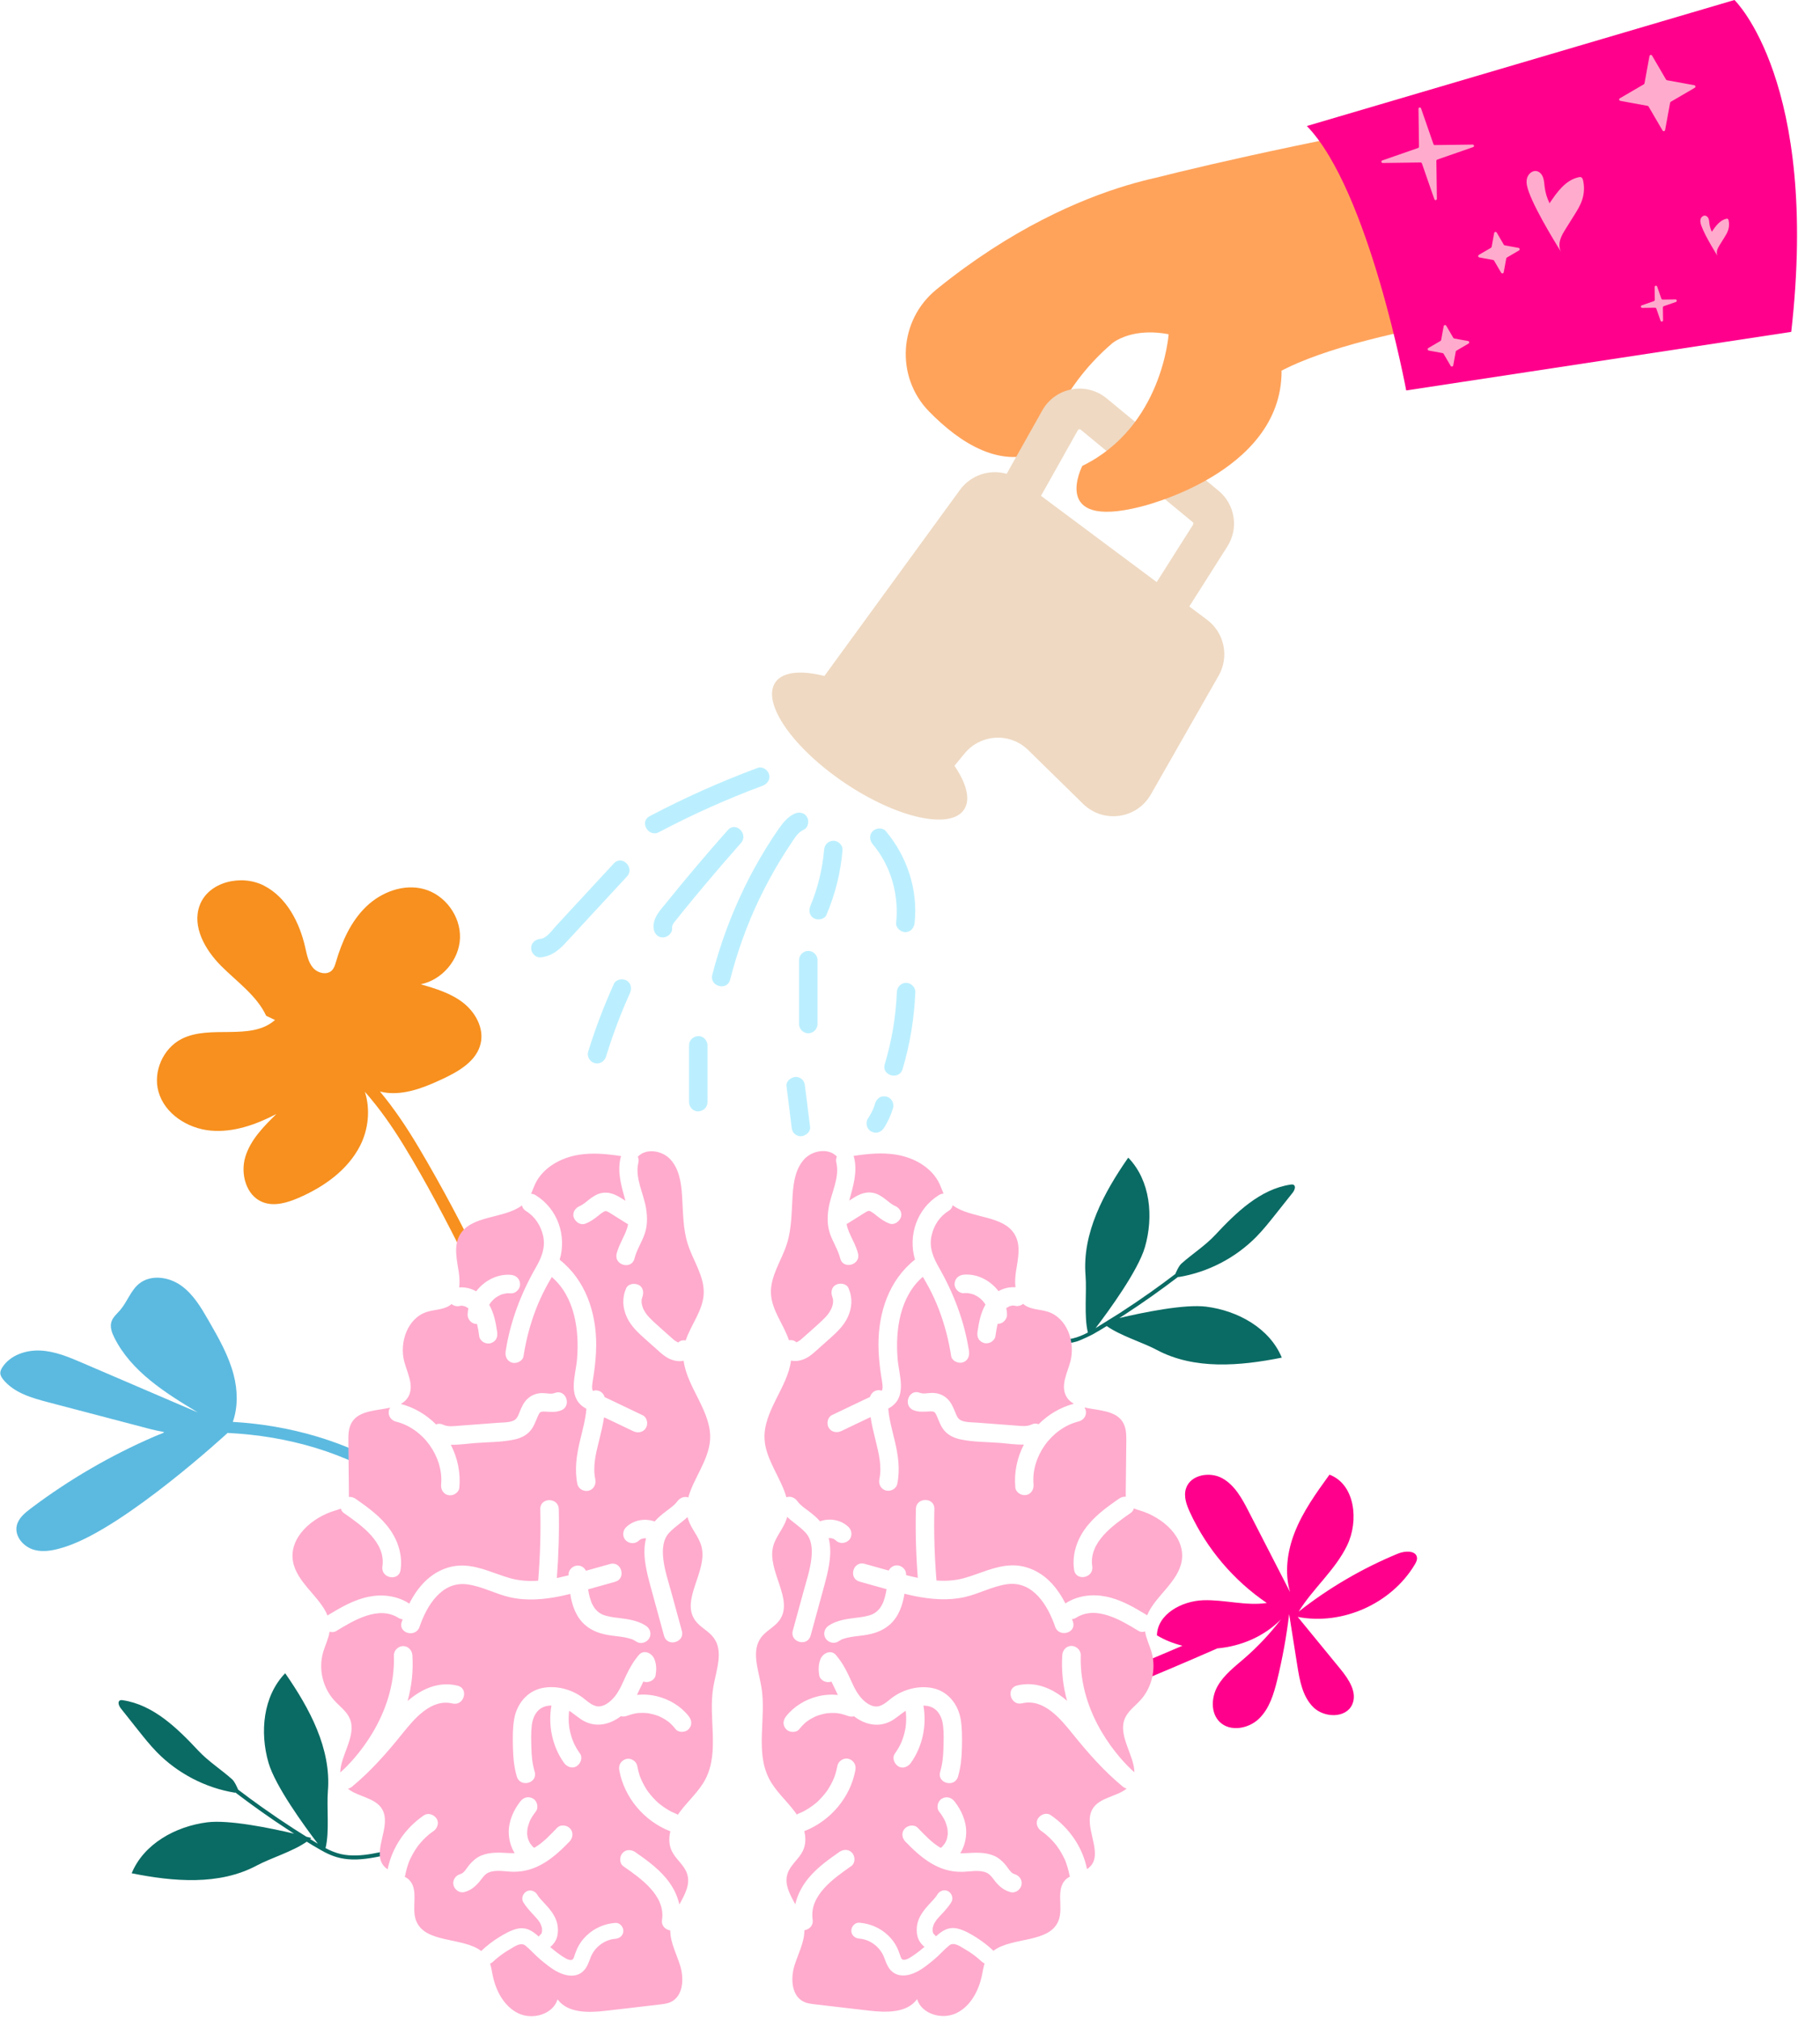 <?xml version="1.0" encoding="UTF-8"?>
<!DOCTYPE svg PUBLIC '-//W3C//DTD SVG 1.0//EN'
          'http://www.w3.org/TR/2001/REC-SVG-20010904/DTD/svg10.dtd'>
<svg height="546" preserveAspectRatio="xMidYMid meet" version="1.0" viewBox="0.0 0.0 492.2 546.4" width="492" xmlns="http://www.w3.org/2000/svg" xmlns:xlink="http://www.w3.org/1999/xlink" zoomAndPan="magnify"
><g id="change1_1"
  ><path d="M345.95,100.61c24.37-13.25,86.23-19.01,86.23-19.01l-12-55.2c-57.17,9.59-92.94,17.98-107.69,21.7 c-2.21,0.49-4.76,1.14-7.59,1.99c-0.12,0.03-0.19,0.05-0.19,0.05l0,0c-12.78,3.85-31.3,11.78-51.46,28.15 c-10.19,8.27-11.17,23.62-1.99,33c8.4,8.59,19.62,15.84,30.9,10.47c0,0,3.14-15.69,18.69-28.95c0,0,11.54-9.84,34.45,6.7l3.76,6.08 c0.54-0.57,1.16-1.13,1.84-1.69c0.82,0.69,1.64,1.41,2.48,2.17C343.38,106.08,344.83,104.19,345.95,100.61z" fill="#ffa35b"
  /></g
  ><g id="change2_1"
  ><path d="M329.57,132.72l-30.27-24.98c-2.64-2.18-6.09-3.07-9.46-2.44s-6.26,2.7-7.94,5.69l-9.65,17.16 c-4.57-1.3-9.67,0.28-12.64,4.35l-36.67,50.33c-6.35-1.62-11.33-1.16-13.29,1.76c-3.71,5.51,4.71,17.67,18.81,27.17 c14.1,9.49,28.54,12.73,32.25,7.22c1.83-2.71,0.71-7.04-2.58-11.87c0.01-0.01,0.02-0.02,0.03-0.04l2.71-3.29 c4.35-5.3,12.31-5.73,17.2-0.93l14.87,14.57c5.47,5.36,14.53,4.09,18.32-2.56l18.33-32.11c2.93-5.13,1.57-11.63-3.16-15.16 l-4.77-3.56l10.29-16.23C335.08,142.89,334.05,136.41,329.57,132.72z M322.68,141.9l-9.84,15.53l-31.3-23.33l9.96-17.72 c0.03-0.05,0.12-0.22,0.37-0.26c0.24-0.05,0.39,0.07,0.44,0.11l30.27,24.98C322.78,141.38,322.83,141.68,322.68,141.9z" fill="#efd9c2"
  /></g
  ><g id="change1_2"
  ><path d="M292.72,126c21.67-10.57,23.34-35.58,23.34-35.58c14.45-15,30.56,10,30.56,10c0,27.78-38.34,36.68-38.34,36.68 C283.83,143.21,292.72,126,292.72,126z" fill="#ffa35b"
  /></g
  ><g id="change3_1"
  ><path d="M353.46,34.08c16.8,17.28,26.88,71.52,26.88,71.52L484.5,89.76C492.18,22.08,469.14,0,469.14,0L353.46,34.08z" fill="#ff008c"
  /></g
  ><g id="change4_1"
  ><path d="M130.88,343.52c-5.41-11.27-11.32-22.44-17.7-33.19c-3.14-5.29-6.56-10.42-10.47-15.12 c1.19,0.3,2.42,0.45,3.63,0.44c4.64-0.02,9.06-1.86,13.26-3.82c4.44-2.06,9.28-4.87,10.36-9.65c0.93-4.1-1.42-8.38-4.73-10.97 c-3.31-2.59-7.45-3.83-11.48-5.01c5.79-1.17,10.42-6.63,10.61-12.53s-4.05-11.66-9.75-13.21c-5.51-1.5-11.56,0.8-15.66,4.77 s-6.51,9.38-8.12,14.86c-0.25,0.84-0.5,1.72-1.1,2.34c-1.37,1.41-3.92,0.77-5.18-0.74c-1.26-1.51-1.62-3.55-2.06-5.47 c-1.53-6.72-4.98-13.48-11.09-16.66c-6.11-3.18-15.09-1.13-17.47,5.33c-2.11,5.74,1.49,12.01,5.8,16.34 c4.31,4.33,9.61,7.98,12.21,13.51l2.38,1.12c-6.57,5.81-17.52,1.13-25.32,5.15c-4.97,2.56-7.71,8.81-6.22,14.2 c1.66,6,7.84,9.97,14.04,10.56s12.35-1.6,17.87-4.48c-3.44,3.38-7,6.97-8.4,11.58c-1.4,4.61,0.22,10.53,4.72,12.27 c3.1,1.2,6.59,0.16,9.64-1.15c6.83-2.94,13.31-7.5,16.69-14.13c2.27-4.45,2.8-9.92,1.28-14.59c3.94,4.45,7.37,9.37,10.49,14.46 c6.09,9.94,11.52,20.38,16.76,30.79c1.11,2.21,2.19,4.44,3.24,6.68c0.88-0.59,1.76-1.2,2.63-1.8 C131.46,344.77,131.18,344.14,130.88,343.52z" fill="#f7901e"
  /></g
  ><g id="change5_1"
  ><path d="M113.03,402.43c-8.16-6.38-17.6-11-27.51-13.95c-7.36-2.19-14.96-3.47-22.62-3.92c1.42-4,1.32-8.54,0.24-12.69 c-1.35-5.25-4.09-10.01-6.79-14.71c-2.02-3.52-4.15-7.14-7.46-9.49c-3.31-2.35-8.16-3.04-11.32-0.5c-2.3,1.85-3.22,4.92-5.15,7.16 c-0.87,1.01-1.98,1.91-2.37,3.19c-0.42,1.4,0.13,2.9,0.78,4.21c4.57,9.2,13.82,14.98,22.61,20.28 c-10.38-4.46-20.77-8.92-31.15-13.37c-3.65-1.57-7.39-3.16-11.36-3.37s-8.26,1.23-10.4,4.57C0.25,370.29,0,370.8,0,371.34 c0,0.67,0.4,1.28,0.82,1.8c2.94,3.59,7.73,4.96,12.21,6.13c9.17,2.41,18.34,4.81,27.5,7.22c4.6,1.21,4.98,0.37,1.13,2.04 c-11.85,5.12-23.08,11.66-33.39,19.42c-1.65,1.24-3.38,2.68-3.82,4.7c-0.63,2.91,1.88,5.77,4.76,6.53c2.87,0.77,5.92-0.02,8.74-0.96 c16.13-5.4,43.51-30.64,43.51-30.64c0.01-0.01,0.01-0.02,0.02-0.03c16.25,0.78,32.37,5.3,45.9,14.5c1.28,0.87,2.51,1.8,3.71,2.75 c0.65-0.79,1.33-1.55,2.02-2.3C113.09,402.48,113.06,402.45,113.03,402.43z" fill="#5cbae0"
  /></g
  ><g id="change3_2"
  ><path d="M378.14,420.17c-9.63,3.97-18.71,9.27-26.9,15.71c3.9-6.31,9.88-11.23,13.11-17.9 c3.23-6.67,2.17-16.54-4.77-19.15c-3.6,4.98-7.24,10.02-9.46,15.75c-1.97,5.07-2.72,10.82-1.21,15.99 c-3.72-7.25-7.44-14.49-11.17-21.74c-1.78-3.47-3.75-7.13-7.15-9.02c-3.41-1.89-8.65-0.95-9.83,2.77c-0.69,2.16,0.16,4.48,1.12,6.54 c4.55,9.81,11.8,18.35,20.75,24.42c-5.7,0.85-11.48-0.95-17.25-0.74c-5.76,0.21-12.33,3.73-12.48,9.49c2.15,1.29,4.49,2.21,6.9,2.81 c-4.75,2.04-9.52,4.05-14.3,6.03c-0.01,0.29-0.05,0.58-0.11,0.86l-1.03,4.38c8.34-3.41,16.63-6.93,24.88-10.55 c6.44-0.57,12.71-3.25,17.24-7.88c-2.93,3.84-6.25,7.38-9.9,10.55c-2.64,2.29-5.52,4.46-7.25,7.5c-1.73,3.04-1.95,7.29,0.56,9.73 c2.81,2.73,7.77,1.85,10.6-0.87c2.83-2.72,4.02-6.68,4.95-10.49c1.43-5.86,2.51-11.82,3.23-17.81c0.74,4.65,1.47,9.29,2.21,13.94 c0.64,4.06,1.43,8.41,4.37,11.28c2.94,2.87,8.78,2.98,10.47-0.76c1.47-3.25-0.92-6.84-3.18-9.6c-3.85-4.7-7.7-9.4-11.55-14.1 c12.09,2.34,25.34-3.59,31.66-14.16c0.33-0.56,0.66-1.17,0.61-1.82C383.08,419.29,380.03,419.39,378.14,420.17z" fill="#ff008c"
  /></g
  ><g id="change6_1"
  ><path d="M166,233.5c2.19-2.37,5.72,1.18,3.54,3.54c-3.79,4.1-7.59,8.2-11.38,12.3c-1.87,2.02-3.71,4.06-5.6,6.05 c-1.79,1.89-3.8,3.33-6.46,3.54c-1.35,0.11-2.5-1.23-2.5-2.5c0-1.43,1.15-2.39,2.5-2.5c1.7-0.14,3.24-2.42,4.29-3.56 c1.7-1.84,3.4-3.68,5.11-5.52C159,241.07,162.5,237.28,166,233.5L166,233.5z M204.9,207.68c-10.02,3.72-19.79,8.08-29.24,13.07 c-2.85,1.5-0.32,5.82,2.52,4.32c9.07-4.79,18.43-8.99,28.05-12.56c1.26-0.47,2.13-1.69,1.75-3.08 C207.64,208.21,206.17,207.21,204.9,207.68L204.9,207.68z M196.84,224.48c-3.77,4.25-7.47,8.55-11.11,12.91 c-1.79,2.15-3.57,4.31-5.32,6.49c-1.65,2.04-3.98,4.31-3.68,7.16c0.14,1.34,1.05,2.5,2.5,2.5c1.24,0,2.64-1.15,2.5-2.5 c-0.09-0.87,0.49-1.48,1.01-2.13c0.8-1,1.6-1.99,2.41-2.99c1.66-2.05,3.34-4.08,5.04-6.11c3.34-3.98,6.73-7.92,10.18-11.81 C202.5,225.61,198.98,222.06,196.84,224.48L196.84,224.48z M166,266.09c-2.7,5.97-5.04,12.1-6.97,18.36 c-0.4,1.29,0.47,2.73,1.75,3.08c1.34,0.37,2.68-0.45,3.08-1.75c1.8-5.85,3.95-11.59,6.47-17.17c0.55-1.23,0.35-2.69-0.9-3.42 C168.35,264.57,166.56,264.85,166,266.09L166,266.09z M214.83,220.09c-1.82,0.84-3.06,2.39-4.19,3.99c-1.18,1.68-2.3,3.41-3.38,5.15 c-2.18,3.53-4.19,7.17-6,10.9c-3.65,7.53-6.56,15.42-8.65,23.52c-0.8,3.12,4.02,4.45,4.82,1.33c1.94-7.55,4.57-14.91,7.95-21.93 c1.67-3.47,3.5-6.87,5.5-10.17c1-1.65,2.03-3.27,3.11-4.87c0.93-1.39,1.79-2.88,3.36-3.61c1.23-0.57,1.53-2.33,0.9-3.42 C217.52,219.73,216.06,219.52,214.83,220.09L214.83,220.09z M191.32,298.08c0-5.12,0-10.24,0-15.36c0-1.31-1.15-2.56-2.5-2.5 c-1.35,0.06-2.5,1.1-2.5,2.5c0,5.12,0,10.24,0,15.36c0,1.31,1.15,2.56,2.5,2.5C190.18,300.52,191.32,299.48,191.32,298.08 L191.32,298.08z M223.49,247.45c2.39-5.62,3.86-11.47,4.36-17.56c0.11-1.31-1.23-2.56-2.5-2.5c-1.45,0.06-2.39,1.1-2.5,2.5 c-0.4,4.95-1.71,10.42-3.67,15.04c-0.53,1.24-0.37,2.68,0.9,3.42C221.12,248.96,222.96,248.7,223.49,247.45L223.49,247.45z M216.08,259.68c0,5.76,0,11.52,0,17.28c0,1.35,1.15,2.5,2.5,2.5c1.36,0,2.5-1.14,2.5-2.5c0-5.76,0-11.52,0-17.28 c0-1.35-1.15-2.5-2.5-2.5C217.23,257.18,216.08,258.32,216.08,259.68L216.08,259.68z M212.69,293.76c0.46,3.68,0.92,7.36,1.38,11.05 c0.09,0.69,0.22,1.26,0.73,1.77c0.43,0.43,1.15,0.76,1.77,0.73c1.22-0.05,2.67-1.11,2.5-2.5c-0.46-3.68-0.92-7.36-1.38-11.05 c-0.09-0.69-0.22-1.26-0.73-1.77c-0.43-0.43-1.15-0.76-1.77-0.73C213.97,291.32,212.51,292.37,212.69,293.76L212.69,293.76z M247.35,249.59c0.94-8.95-2.03-17.95-7.79-24.8c-0.87-1.03-2.64-0.9-3.54,0c-1.02,1.02-0.87,2.5,0,3.54 c4.95,5.88,7.12,13.67,6.33,21.27c-0.14,1.34,1.25,2.5,2.5,2.5C246.32,252.09,247.21,250.93,247.35,249.59L247.35,249.59z M244.09,289.16c2.02-6.77,3.17-13.78,3.45-20.84c0.05-1.35-1.19-2.5-2.5-2.5c-1.4,0-2.45,1.15-2.5,2.5 c-0.26,6.63-1.37,13.16-3.27,19.51C238.35,290.92,243.17,292.24,244.09,289.16L244.09,289.16z M239,305.12 c1.11-1.67,1.95-3.53,2.52-5.45c0.18-0.61,0.07-1.38-0.25-1.93c-0.3-0.52-0.9-1.01-1.49-1.15c-0.64-0.15-1.36-0.11-1.93,0.25 c-0.55,0.36-0.96,0.85-1.15,1.49c-0.19,0.64-0.41,1.26-0.67,1.88c0.08-0.2,0.17-0.4,0.25-0.6c-0.44,1.04-0.97,2.03-1.6,2.97 c-0.35,0.52-0.41,1.34-0.25,1.93c0.16,0.58,0.61,1.21,1.15,1.49c0.58,0.31,1.28,0.46,1.93,0.25 C238.15,306.06,238.63,305.68,239,305.12L239,305.12z" fill="#bbefff"
  /></g
  ><g id="change7_1"
  ><path d="M104.63,500.53c-2.76,0.61-5.56,1.23-8.4,1.29c-1.38,0.03-2.78-0.07-4.13-0.38c-1.44-0.34-2.8-0.91-4.11-1.6 c1.1-4.54,0.27-10.98,0.63-15.41c0.94-11.5-4.96-22.41-11.55-31.89c-5.99,6.18-6.91,15.95-4.51,24.22 c1.84,6.34,9.76,17.19,13.34,21.89c-0.7-0.42-1.39-0.85-2.08-1.27c0.11-0.09,0.22-0.19,0.33-0.28c0,0-0.49-0.13-1.35-0.35 c-1.17-0.73-2.33-1.46-3.48-2.2c-2.85-1.84-5.66-3.75-8.43-5.71c-2.21-1.57-4.4-3.18-6.55-4.82c0,0-0.84-2.09-1.62-2.79 c-2.97-2.65-6.44-4.85-9.14-7.74c-5.7-6.1-12.16-12.4-20.41-13.65c-0.26-0.04-0.54-0.07-0.78,0.04c-0.74,0.35-0.32,1.48,0.19,2.13 c1.55,1.96,3.11,3.92,4.66,5.87c1.64,2.06,3.28,4.13,5.12,6.01c5.65,5.77,13.18,9.68,21.15,10.97l0.07-0.07 c4.67,3.56,9.46,6.96,14.38,10.16c0.5,0.33,1.01,0.66,1.52,0.98c-6.35-1.5-17.6-3.82-23.52-3.07c-8.54,1.09-17.14,5.82-20.42,13.78 c11.31,2.27,23.67,3.34,33.85-2.1c3.79-2.03,9.74-3.78,13.51-6.44c1.21,0.75,2.44,1.49,3.68,2.19c0.34,0.2,0.69,0.39,1.04,0.57 c0.04,0.05,0.06,0.08,0.06,0.08c0-0.01,0.01-0.03,0.01-0.04c1.07,0.56,2.18,1.04,3.34,1.38c1.36,0.4,2.79,0.59,4.21,0.63 c3.25,0.08,6.46-0.61,9.62-1.31C105.54,501.44,105.31,500.38,104.63,500.53z" fill="#0a6b64"
  /></g
  ><g id="change7_2"
  ><path d="M277.58,361.08c2.76,0.61,5.56,1.23,8.4,1.29c1.38,0.03,2.78-0.07,4.13-0.38c1.44-0.34,2.8-0.91,4.11-1.6 c-1.1-4.54-0.27-10.98-0.63-15.41c-0.94-11.5,4.96-22.41,11.55-31.89c5.99,6.18,6.91,15.95,4.51,24.22 c-1.84,6.34-9.76,17.19-13.34,21.89c0.7-0.42,5.43-3.37,6.59-4.11c2.85-1.84,5.66-3.75,8.43-5.71c2.21-1.57,4.4-3.18,6.55-4.82 c0,0,0.84-2.09,1.62-2.79c2.97-2.65,6.44-4.85,9.14-7.74c5.7-6.1,12.16-12.4,20.41-13.65c0.26-0.04,0.54-0.07,0.78,0.04 c0.74,0.35,0.32,1.48-0.19,2.13c-1.55,1.96-3.11,3.92-4.66,5.87c-1.64,2.06-3.28,4.13-5.12,6.01c-5.65,5.77-13.18,9.68-21.15,10.97 l-0.07-0.07c-4.67,3.56-9.46,6.96-14.38,10.16c-0.5,0.33-1.01,0.66-1.52,0.98c6.35-1.5,17.6-3.82,23.52-3.07 c8.54,1.09,17.14,5.82,20.42,13.78c-11.31,2.27-23.67,3.34-33.85-2.1c-3.79-2.03-9.74-3.78-13.51-6.44 c-1.21,0.75-2.44,1.49-3.68,2.19c-0.34,0.2-3.3,1.65-4.46,1.99c-1.36,0.4-2.79,0.59-4.21,0.63c-3.25,0.08-6.46-0.61-9.62-1.31 C276.67,361.99,276.9,360.93,277.58,361.08z" fill="#0a6b64"
  /></g
  ><g id="change8_1"
  ><path d="M113.11,499.09C113.26,498.89,113.25,498.93,113.11,499.09C113.11,499.09,113.11,499.09,113.11,499.09z M192.89,456.26c-1.43,8.28,1.75,17.42-2.11,24.89c-1.74,3.36-4.71,5.9-6.97,8.94c-0.18,0.24-0.34,0.48-0.51,0.73 c-0.18-0.13-0.38-0.24-0.6-0.33c-0.35-0.14-0.68-0.28-1.02-0.44c-0.07-0.04-0.19-0.09-0.27-0.14c-0.15-0.08-0.3-0.16-0.45-0.25 c-0.69-0.39-1.36-0.82-1.99-1.29c-0.31-0.23-0.6-0.46-0.9-0.71c-0.04-0.03-0.08-0.07-0.14-0.12c-0.15-0.14-0.3-0.28-0.45-0.42 c-0.57-0.55-1.11-1.13-1.61-1.75c-0.24-0.29-0.47-0.59-0.7-0.9c-0.02-0.03-0.05-0.06-0.07-0.09c-0.01-0.02-0.02-0.03-0.04-0.06 c-0.09-0.15-0.19-0.29-0.28-0.43c-0.44-0.7-0.84-1.43-1.19-2.17c-0.16-0.34-0.31-0.69-0.45-1.04c-0.03-0.08-0.06-0.14-0.07-0.19 c-0.05-0.15-0.11-0.31-0.16-0.46c-0.25-0.79-0.45-1.59-0.59-2.41c-0.23-1.29-1.72-2.24-2.99-1.89c-1.35,0.37-2.14,1.61-1.89,2.99 c1.35,7.44,6.72,13.77,13.71,16.53c0.04,0.02,0.09,0.02,0.13,0.03c-0.45,1.83-0.42,3.7,0.41,5.4c1.07,2.2,3.31,3.72,4.09,6.03 c0.98,2.87-0.54,5.59-2.07,8.37c-0.47-2.08-1.37-4.06-2.62-5.83c-2.42-3.44-5.86-5.93-9.27-8.31c-1.11-0.77-2.59-0.82-3.53,0.28 c-0.81,0.95-0.83,2.75,0.28,3.53c4.76,3.32,11.41,7.93,10.45,14.48c-0.24,1.64,0.95,2.68,2.23,2.87c-0.01,3.24,1.69,6.35,2.67,9.5 c1.11,3.54,0.83,8.26-2.52,9.85c-0.92,0.44-1.96,0.56-2.98,0.68c-4.86,0.57-9.73,1.13-14.59,1.7c-4.67,0.54-10.29,0.7-13.07-3.09 c-1.26,4.1-6.83,5.64-10.68,3.75c-3.85-1.89-6.04-6.12-6.89-10.33c-0.21-1.03-0.36-2.09-0.68-3.09c0.25-0.1,0.49-0.24,0.72-0.45 c1.4-1.31,2.92-2.44,4.58-3.39c1.18-0.68,2.96-2.06,4.24-1.04c1.43,1.15,2.64,2.6,4.06,3.78c1.52,1.26,3.13,2.61,4.93,3.47 c1.78,0.85,3.97,1.35,5.79,0.32c1.78-1,2.22-2.73,2.93-4.5c1.08-2.68,3.76-4.68,6.65-4.9c1.16-0.09,2.15-0.93,2.15-2.15 c0-1.1-0.99-2.24-2.15-2.15c-2.93,0.22-5.64,1.38-7.78,3.41c-1.02,0.97-1.92,2.15-2.51,3.43c-0.3,0.65-0.55,1.33-0.78,2.01 c-0.14,0.41-0.26,0.99-0.71,1.14c-0.85,0.29-2.22-0.71-2.86-1.14c-1.05-0.7-2.04-1.49-3-2.31c1.04-0.86,1.77-1.96,1.99-3.33 c0.22-1.39,0.08-2.82-0.45-4.13c-0.6-1.47-1.53-2.68-2.6-3.84c-0.45-0.5-0.92-0.98-1.37-1.48c-0.2-0.23-0.4-0.46-0.59-0.69 c-0.03-0.05-0.2-0.27-0.21-0.29c-0.11-0.16-0.21-0.32-0.31-0.48c-0.59-0.96-1.95-1.41-2.94-0.77c-0.96,0.62-1.41,1.92-0.77,2.94 c0.71,1.13,1.6,2.13,2.5,3.11c0.41,0.44,0.83,0.89,1.23,1.35c0.09,0.11,0.18,0.22,0.27,0.33c0.01,0.02,0.03,0.03,0.04,0.06 c0.17,0.24,0.34,0.48,0.48,0.73c0.05,0.09,0.1,0.18,0.14,0.27c0.01,0.01,0.05,0.12,0.09,0.2c0.02,0.07,0.05,0.13,0.05,0.14 c0.03,0.1,0.06,0.2,0.09,0.3c0.03,0.12,0.11,0.33,0.15,0.52c-0.01-0.01-0.01,0.01-0.01,0.12c0,0.13,0.01,0.25,0.01,0.38 c0,0.11-0.01,0.23-0.01,0.34c-0.02,0.09-0.06,0.3-0.1,0.44c-0.01,0.02-0.03,0.04-0.05,0.08c-0.01,0.02-0.05,0.1-0.09,0.17 c-0.01,0.01-0.01,0.01-0.03,0.02c-0.09,0.07-0.44,0.36-0.03,0.06c0.01-0.01,0.01-0.01,0.02-0.02c0,0-0.01,0.01-0.01,0.01 c0.01,0,0.01-0.01,0.01-0.01c-0.01,0-0.01,0.01-0.02,0.01c-0.02,0.03-0.04,0.05-0.04,0.05c0,0,0.01-0.01,0.02-0.03 c-0.22,0.17-0.41,0.36-0.57,0.59c-1.66-1.52-3.45-2.71-5.98-2.07c-1.75,0.45-3.49,1.47-5.01,2.42c-1.61,1.01-3.11,2.2-4.5,3.49 c-0.03,0.02-0.04,0.05-0.06,0.07c-5.02-3.83-15.26-1.99-17.63-8.23c-1.34-3.53,0.8-8.2-1.81-10.94c-0.36-0.38-0.79-0.67-1.25-0.92 c0.05-0.13,0.1-0.26,0.13-0.4c0.24-1.3,0.62-2.55,1.08-3.79c0.01-0.04,0.02-0.06,0.03-0.08c0.06-0.12,0.11-0.25,0.17-0.37 c0.14-0.31,0.3-0.63,0.46-0.93c0.3-0.58,0.63-1.15,0.99-1.71c0.17-0.26,0.34-0.52,0.52-0.77c0.1-0.14,0.2-0.28,0.3-0.42 c0.42-0.5,0.84-1,1.29-1.48c0.46-0.47,0.94-0.93,1.44-1.35c0.13-0.11,0.26-0.22,0.4-0.33c0.04-0.03,0.17-0.13,0.22-0.17 c0.23-0.17,0.46-0.33,0.69-0.49c1.08-0.73,1.66-2.23,0.9-3.42c-0.69-1.07-2.26-1.68-3.42-0.9c-4.99,3.39-8.64,8.65-9.82,14.6 c-0.29-0.19-0.56-0.4-0.81-0.64c-3.81-3.86,2.06-10.95-0.69-15.62c-1.84-3.12-6.47-3.3-9.23-5.51c0.39-0.12,0.78-0.31,1.11-0.59 c5.07-4.19,9.34-9.04,13.46-14.16c3.24-4.02,7.83-9.72,13.73-8.32c3.13,0.74,4.46-4.08,1.33-4.82c-5.19-1.24-9.75,0.91-13.51,4.15 c1.12-4.01,1.57-8.2,1.3-12.35c-0.09-1.35-1.09-2.5-2.5-2.5c-1.28,0-2.54,1.14-2.5,2.5c0.52,16.33-10.74,28.41-14.51,31.68 c0.02-4.57,4.46-9.92,2.61-14.48c-0.83-2.05-2.77-3.39-4.25-5.03c-3.08-3.4-4.28-8.41-3.05-12.83c0.54-1.94,1.5-3.78,1.8-5.75 c0.57,0.19,1.2,0.19,1.73-0.13c4.8-2.91,11.48-7,16.9-3.59c0.38,0.24,0.77,0.35,1.14,0.38c-0.09,0.24-0.18,0.48-0.26,0.72 c-1.04,3.05,3.79,4.36,4.82,1.33c1.95-5.73,6.01-12.48,13.02-11.49c3.95,0.56,7.54,2.59,11.41,3.47c4.52,1.03,9.15,0.64,13.65-0.28 c0.9-0.18,1.8-0.4,2.69-0.61c0.5,3.17,1.57,6.24,3.99,8.37c2.03,1.78,4.5,2.52,7.14,2.88c0.74,0.1,1.48,0.19,2.23,0.28 c0.13,0.02,0.26,0.03,0.39,0.05c-0.04,0,0.03,0.01,0.24,0.04c0.26,0.04,0.51,0.08,0.77,0.13c0.59,0.11,1.17,0.25,1.73,0.43 c0.14,0.05,0.27,0.09,0.41,0.15c0.04,0.02,0.09,0.04,0.16,0.08c0.3,0.16,0.59,0.32,0.88,0.51c1.13,0.74,2.76,0.23,3.42-0.9 c0.71-1.21,0.24-2.68-0.9-3.42c-2.22-1.44-4.8-1.78-7.37-2.1c-1.04-0.13-1.71-0.18-2.93-0.48c-1.15-0.28-1.6-0.43-2.49-1.07 c0.11,0.07-0.29-0.25-0.31-0.27c-0.19-0.18-0.37-0.37-0.55-0.57c-0.04-0.05-0.08-0.09-0.12-0.14c-0.02-0.03-0.05-0.07-0.11-0.15 c-0.12-0.19-0.25-0.38-0.36-0.57c-0.11-0.2-0.22-0.4-0.32-0.6c-0.05-0.1-0.09-0.2-0.14-0.3c-0.01-0.04-0.03-0.09-0.06-0.16 c-0.15-0.45-0.3-0.89-0.43-1.34c-0.15-0.54-0.26-1.09-0.36-1.64c-0.03-0.15-0.05-0.3-0.07-0.45c2.44-0.67,4.86-1.37,7.29-2.04 c3.1-0.85,1.78-5.67-1.33-4.82c-2.18,0.6-4.37,1.22-6.55,1.83c-0.41-0.82-1.22-1.4-2.21-1.4c-1.32,0-2.55,1.14-2.5,2.5 c0,0.04,0,0.09,0.01,0.13c-0.88,0.22-1.77,0.44-2.65,0.63c-0.17,0.04-0.35,0.07-0.52,0.1c0.48-6.2,0.67-12.42,0.52-18.64 c-0.08-3.21-5.08-3.22-5,0c0.16,6.46-0.05,12.93-0.57,19.37c-2.54,0.18-5.09,0.03-7.6-0.68c-4.2-1.19-8.16-3.27-12.61-3.41 c-3.92-0.13-7.57,1.53-10.35,4.24c-1.79,1.75-3.19,3.84-4.32,6.07c-0.06-0.05-0.11-0.1-0.18-0.14c-3.21-2.02-7.09-2.48-10.78-1.74 c-3.99,0.8-7.53,2.87-10.97,4.95c-0.06,0.04-0.12,0.08-0.18,0.13c-2.06-5.1-8.41-8.98-9.36-14.72c-1.06-6.4,5.16-11.81,11.37-13.66 c0.53-0.16,1.09-0.32,1.6-0.54c0.12,0.47,0.37,0.9,0.79,1.19c4.76,3.32,11.41,7.93,10.45,14.48c-0.47,3.18,4.44,4.13,4.91,0.94 c0.57-3.88-0.62-7.74-2.85-10.92c-2.42-3.44-5.86-5.93-9.27-8.31c-0.57-0.4-1.23-0.6-1.87-0.55c0.02-0.32,0.02-0.65,0.02-0.97 c-0.05-4.62-0.1-9.24-0.15-13.85c-0.02-1.86-0.01-3.84,0.99-5.42c1.99-3.14,6.56-3.05,10.32-3.89c-0.19,0.28-0.32,0.59-0.37,0.92 c-0.24,1.41,0.72,2.57,2.04,2.89c3.54,0.87,6.82,3.25,9.02,6.34c2.21,3.11,3.44,6.95,3.09,10.64c-0.13,1.34,0.63,2.65,2.04,2.89 c1.25,0.22,2.76-0.69,2.89-2.04c0.38-4.08-0.5-8.09-2.31-11.61c2.21,0.07,4.51-0.3,6.61-0.46c3.47-0.26,7.13-0.22,10.54-0.94 c1.65-0.35,3.16-1.03,4.3-2.31c1.03-1.16,1.48-2.61,2.09-3.99c0.47-1.07,0.65-1.31,1.79-1.27c1.56,0.06,2.99,0.27,4.5-0.32 c3-1.17,1.31-5.88-1.69-4.71c-1,0.39-2.21,0.04-3.27,0.03c-1.55-0.02-3.01,0.49-4.14,1.56c-1.05,0.99-1.6,2.29-2.13,3.6 c-0.42,1.04-0.72,1.94-1.82,2.36c-1.26,0.48-2.76,0.42-4.09,0.52c-1.77,0.13-3.55,0.27-5.32,0.4c-1.69,0.13-3.39,0.25-5.08,0.38 c-1.45,0.11-3.01,0.37-4.37-0.27c-0.7-0.33-1.36-0.31-1.92-0.08c-2.59-2.61-5.85-4.57-9.52-5.54c0.91-0.51,1.67-1.21,2.16-2.22 c1.4-2.85-0.39-6.12-1.22-9.18c-1.41-5.24,0.88-11.79,6.05-13.47c2.06-0.67,4.41-0.56,6.22-1.75c0.19-0.12,0.36-0.26,0.52-0.4 c0.6,0.51,1.42,0.73,2.27,0.52c0.07-0.02,0.15-0.03,0.23-0.05c0.01,0,0.02,0,0.04,0c0.12,0,0.24-0.01,0.36,0c0.01,0,0.02,0,0.03,0 c0.21,0.06,0.45,0.09,0.65,0.16c0.07,0.02,0.15,0.06,0.23,0.09c0.02,0.01,0.04,0.02,0.05,0.03c0.22,0.11,0.44,0.24,0.64,0.38 c0.02,0.01,0.03,0.02,0.05,0.03c-0.12,0.57-0.2,1.15-0.21,1.74c-0.03,1.31,1.17,2.56,2.5,2.5c0.01,0,0.03,0,0.04-0.01 c0.28,1.14,0.46,2.3,0.62,3.46c0.08,0.58,0.67,1.22,1.15,1.49c0.54,0.31,1.33,0.45,1.93,0.25c0.6-0.2,1.19-0.57,1.49-1.15 c0.34-0.64,0.35-1.22,0.25-1.93c-0.37-2.56-0.87-5.08-2.14-7.3c0.12-0.19,0.24-0.37,0.36-0.55c-0.1,0.16,0.23-0.3,0.36-0.44 c0.19-0.21,0.39-0.4,0.6-0.59c0.09-0.08,0.19-0.16,0.28-0.24c0.2-0.14,0.4-0.28,0.61-0.41c0.22-0.13,0.45-0.26,0.68-0.37 c0.11-0.06,0.24-0.1,0.35-0.16c-0.03,0.02-0.05,0.03-0.07,0.04c0,0,0.01,0,0.01-0.01c0.39-0.14,0.78-0.23,1.18-0.32 c0.07-0.01,0.44-0.07,0.59-0.07c0.3-0.01,0.6,0,0.9,0.02c1.31,0.11,2.56-1.23,2.5-2.5c-0.06-1.44-1.1-2.39-2.5-2.5 c-3.69-0.3-7.19,1.59-9.38,4.46c-1.39-0.79-2.99-1.19-4.59-1.05c0.16-1.39,0.08-2.85-0.13-4.21c-0.5-3.28-1.37-6.83,0.17-9.77 c2.98-5.67,12.08-4.5,16.94-8.21c0.12,0.59,0.47,1.15,1.13,1.55c2.43,1.5,4,3.97,4.6,6.73c0.68,3.16-0.45,5.86-2,8.56 c-4.03,7.04-6.9,14.57-8.14,22.61c-0.21,1.33,0.34,2.69,1.75,3.08c1.18,0.33,2.87-0.4,3.08-1.75c0.66-4.3,1.76-8.52,3.31-12.58 c0.78-2.04,1.69-4.02,2.71-5.95c0.51-0.98,1.08-1.93,1.63-2.89c6.24,5.37,7.47,14.45,6.83,22.22c-0.35,4.27-2.58,9.88,1.68,12.9 c0.27,0.19,0.56,0.35,0.85,0.52c-0.24,2.91-1.04,5.73-1.72,8.58c-0.93,3.91-1.54,7.84-0.71,11.82c0.28,1.32,1.83,2.09,3.08,1.75 c1.37-0.38,2.02-1.75,1.75-3.08c-0.72-3.44,0.15-6.94,0.98-10.27c0.53-2.14,1.07-4.3,1.4-6.49c0.27,0.12,0.54,0.24,0.79,0.36 c2.38,1.13,4.75,2.27,7.12,3.4c1.22,0.58,2.7,0.34,3.42-0.9c0.64-1.09,0.33-2.84-0.9-3.42c-2.37-1.13-4.75-2.27-7.12-3.4 c-1.05-0.5-2.1-1-3.15-1.5c-0.32-1.04-1.22-1.83-2.37-1.83c-0.27,0-0.54,0.06-0.79,0.15c-0.32-0.47-0.24-1.11-0.2-1.65 c0.1-1.07,0.33-2.13,0.47-3.19c0.34-2.5,0.59-5.02,0.6-7.55c0.03-8.77-2.86-17.53-9.88-23.08c1.93-6.52-0.53-13.78-6.52-17.47 c-0.42-0.26-0.82-0.36-1.21-0.37c0.37-0.85,0.67-1.74,1.06-2.58c2.09-4.5,6.96-7.19,11.86-7.97c3.79-0.6,7.63-0.23,11.44,0.36 c-0.06,0.14-0.12,0.29-0.16,0.46c-0.95,4.03,0.29,7.78,1.32,11.62c-0.44-0.28-0.88-0.55-1.32-0.83c-1.58-0.98-3.24-1.62-5.11-1.27 c-1.42,0.27-2.57,1.11-3.68,1.98c-0.23,0.18-0.47,0.37-0.7,0.56c-0.09,0.08-0.19,0.15-0.28,0.23c-0.01,0.01-0.01,0.01-0.02,0.01 c-0.02,0.01-0.02,0.02-0.05,0.03c-0.22,0.15-0.43,0.31-0.66,0.44c-0.12,0.07-0.26,0.14-0.38,0.21c-0.02,0.01-0.02,0.01-0.03,0.02 c0,0,0,0-0.01,0c-1.22,0.45-2.19,1.71-1.75,3.08c0.39,1.2,1.76,2.23,3.08,1.75c1.34-0.49,2.38-1.23,3.49-2.12 c0.21-0.17,0.42-0.34,0.63-0.51c0.04-0.03,0.06-0.05,0.08-0.07c0.06-0.04,0.13-0.09,0.18-0.12c0.23-0.16,0.47-0.32,0.72-0.45 c0.01-0.01,0.08-0.05,0.15-0.08c0.03-0.01,0.04-0.01,0.08-0.02c0.07-0.02,0.14-0.04,0.21-0.05c0,0,0,0,0,0 c0.06,0,0.11,0.01,0.17,0.01c-0.03,0.01,0.11,0.05,0.26,0.08c0.01,0,0.01,0,0.01,0c0,0,0,0,0.01,0c0.16,0.1,0.33,0.17,0.49,0.27 c0.31,0.18,0.6,0.37,0.9,0.56c1.35,0.84,2.7,1.69,4.05,2.53c0.06,0.04,0.12,0.06,0.19,0.09c-0.06,0.38-0.15,0.76-0.27,1.13 c-0.77,2.35-2.21,4.41-2.82,6.84c-0.78,3.12,4.04,4.45,4.82,1.33c0.59-2.34,1.96-4.37,2.75-6.64c0.8-2.29,0.76-4.69,0.37-7.06 c-0.66-3.96-3.04-8.13-2.07-12.21c0.15-0.62,0.07-1.16-0.14-1.62c2.16-2.38,6.53-1.75,8.78,0.67c2.36,2.54,2.95,6.23,3.18,9.69 c0.3,4.46,0.2,9.03,1.57,13.29c1.45,4.53,4.55,8.73,4.29,13.48c-0.24,4.5-3.45,8.28-4.86,12.54c-0.72-0.12-1.47,0.01-1.99,0.55 c-0.04-0.01-0.08-0.02-0.12-0.03c-0.04-0.02-0.1-0.04-0.15-0.07c-0.16-0.08-0.31-0.17-0.47-0.27c-0.02-0.01-0.13-0.08-0.22-0.14 c-0.07-0.06-0.25-0.2-0.28-0.22c-1.56-1.35-3.09-2.73-4.62-4.11c-0.69-0.62-1.37-1.25-2.01-1.93c-0.15-0.16-0.3-0.32-0.44-0.49 c-0.04-0.04-0.17-0.2-0.22-0.27c-0.28-0.36-0.53-0.75-0.75-1.15c-0.08-0.14-0.15-0.28-0.22-0.43c0-0.03-0.17-0.42-0.17-0.44 c-0.11-0.34-0.2-0.7-0.26-1.06c0-0.05-0.01-0.22-0.02-0.32c-0.01-0.2,0-0.4,0.01-0.6c0-0.06,0-0.09,0-0.12 c0.01-0.03,0.03-0.09,0.06-0.16c0.03-0.09,0.25-0.73,0.07-0.31c0.52-1.2,0.39-2.74-0.9-3.42c-1.08-0.57-2.86-0.38-3.42,0.9 c-1.15,2.65-0.97,5.36,0.26,7.95c1.05,2.21,2.88,3.97,4.68,5.57c0.97,0.86,1.93,1.72,2.9,2.58c0.92,0.82,1.82,1.69,2.85,2.38 c1.36,0.91,3.26,1.5,4.87,1.1c0.9,7.27,7.65,13.84,7.15,21.39c-0.36,5.48-4.51,10.5-5.9,15.59c-1.14-0.41-2.28,0.12-3,1.09 c-0.78,1.06-1.95,1.83-2.98,2.62c-1.13,0.86-2.2,1.73-3.12,2.79c-2.61-0.95-5.73-0.42-7.77,1.6c-0.93,0.92-0.99,2.62,0,3.54 c1,0.92,2.54,0.98,3.54,0c0.05-0.05,0.11-0.1,0.17-0.15c0.14-0.09,0.29-0.18,0.44-0.26c0.22-0.07,0.44-0.13,0.66-0.18 c0.21-0.01,0.42-0.02,0.63-0.01c-0.41,1.65-0.52,3.38-0.38,5.07c0.28,3.39,1.25,6.64,2.14,9.91c1.04,3.8,2.08,7.61,3.12,11.41 c0.85,3.1,5.67,1.78,4.82-1.33c-0.95-3.49-1.91-6.97-2.86-10.46c-0.82-3-1.85-6.04-2.18-9.14c-0.26-2.46-0.13-5.15,1.67-7.03 c1.51-1.58,3.33-2.71,4.9-4.17c0.05,0.21,0.11,0.42,0.18,0.64c0.84,2.59,2.9,4.67,3.59,7.3c1.76,6.7-5.73,14.4-1.69,20.03 c1.32,1.84,3.59,2.8,4.94,4.61C195.75,446.54,193.68,451.7,192.89,456.26z M130.94,363.34 C130.74,363.42,130.42,363.64,130.94,363.34L130.94,363.34z M154.18,494.56c-0.83-0.95-2.58-1.21-3.53-0.23 c-1.88,1.95-3.83,4.06-6.19,5.42c0,0-0.01,0-0.01,0c-0.1-0.07-0.21-0.14-0.31-0.22c-0.1-0.1-0.2-0.2-0.29-0.3 c-0.06-0.07-0.39-0.56-0.49-0.62c0,0,0,0,0,0c-0.07-0.12-0.13-0.24-0.2-0.36c-0.13-0.26-0.25-0.53-0.36-0.81 c-0.03-0.12-0.07-0.23-0.09-0.35c-0.07-0.29-0.13-0.59-0.16-0.89c0-0.02-0.01-0.06-0.02-0.11c0-0.02,0-0.04,0-0.07 c0-0.08,0-0.16,0-0.25c0-0.28,0.02-0.57,0.05-0.85c0.02-0.17,0.04-0.34,0.07-0.51c0-0.01,0-0.01,0-0.01 c0.14-0.56,0.3-1.12,0.51-1.66c0.06-0.16,0.13-0.31,0.2-0.47c0.14-0.27,0.28-0.53,0.44-0.79c0.33-0.54,0.69-1.05,1.08-1.55 c0.81-1.03,0.38-2.81-0.71-3.46c-1.25-0.74-2.59-0.39-3.46,0.71c-1.89,2.38-3.25,5.49-3.16,8.58c0.06,1.92,0.6,3.82,1.6,5.44 c-0.5,0.01-1,0.01-1.53-0.02c-2.51-0.14-5.08-0.32-7.46,0.65c-1.31,0.53-2.35,1.46-3.26,2.52c-0.6,0.69-1.4,2.22-2.34,2.47 c-1.3,0.35-2.25,1.54-1.98,2.93c0.24,1.26,1.62,2.33,2.93,1.98c1.73-0.46,2.92-1.42,4.06-2.76c0.75-0.89,1.4-2.03,2.48-2.51 c1.99-0.88,4.55-0.27,6.66-0.23c6.41,0.11,11.04-3.78,15.27-8.16C154.88,497.12,155.12,495.64,154.18,494.56z M144.95,495.54 c0.02,0,0.04-0.05,0.06-0.11C144.97,495.49,144.95,495.54,144.95,495.54z M144.79,495.76c-0.01,0.01-0.01,0.01-0.01,0.02 c0.01-0.01,0.02-0.01,0.02-0.02c0,0,0,0,0,0C144.79,495.76,144.79,495.76,144.79,495.76z M186.22,464.14 c-2.09-2.67-5.21-4.54-8.48-5.35c-1.84-0.46-3.69-0.58-5.5-0.4c0.59-1.2,1.14-2.43,1.74-3.63c0.07,0.03,0.14,0.06,0.22,0.09 c1.2,0.33,2.85-0.41,3.08-1.75c0.26-1.51,0.25-2.97-0.34-4.41c-0.64-1.58-2.82-2.68-4.18-1.1c-1.44,1.68-2.51,3.54-3.45,5.53 c-0.88,1.87-1.67,3.9-2.94,5.54c-0.97,1.24-2.43,2.57-4.04,2.82c-1.89,0.3-3.43-1.36-4.82-2.38c-3.07-2.26-7.18-3.33-10.94-2.55 c-4.12,0.86-6.85,4.34-7.55,8.37c-0.42,2.41-0.4,4.86-0.35,7.3c0.05,2.79,0.27,5.6,1.07,8.28c0.93,3.07,5.75,1.76,4.82-1.33 c-0.64-2.13-0.83-4.28-0.89-6.49c-0.05-1.97-0.12-3.99,0.1-5.95c0.36-3.11,2.01-5.44,5.26-5.45c0.02,0,0.04,0,0.06,0 c-0.94,5.35,0.24,11.06,3.41,15.5c0.76,1.06,2.21,1.67,3.42,0.9c1.05-0.68,1.71-2.28,0.9-3.42c-0.39-0.54-0.75-1.09-1.07-1.67 c-0.16-0.29-0.32-0.58-0.46-0.88c-0.03-0.06-0.24-0.52-0.28-0.62c-0.46-1.12-0.8-2.3-1.02-3.5c-0.01-0.07-0.1-0.66-0.11-0.69 c-0.03-0.29-0.06-0.58-0.08-0.87c-0.04-0.58-0.05-1.16-0.03-1.74c0.02-0.65,0.05-1.13,0.12-1.6c1.46,0.9,2.7,2.15,4.25,2.91 c3.35,1.64,6.94,0.72,9.71-1.43c0.61,0.16,1.29,0.08,1.96-0.21c-0.44,0.19,0.4-0.13,0.55-0.18c0.32-0.1,0.64-0.19,0.97-0.27 c0.31-0.07,0.63-0.13,0.95-0.18c0.08,0,0.59-0.05,0.7-0.05c0.67-0.03,1.34-0.02,2.01,0.05c0.1,0.01,0.21,0.02,0.26,0.03 c0.1,0.02,0.2,0.03,0.29,0.05c0.37,0.07,0.73,0.15,1.09,0.24c0.32,0.09,0.65,0.18,0.96,0.29c0.12,0.04,0.66,0.26,0.66,0.25 c0.57,0.26,1.12,0.55,1.66,0.89c0.28,0.18,0.55,0.37,0.81,0.56c0.04,0.04,0.46,0.4,0.54,0.46c0.52,0.48,1,1,1.43,1.56 c0.81,1.03,2.7,0.91,3.54,0C187.23,466.58,187.09,465.25,186.22,464.14z M162.7,523.03c0.03-0.04,0.08-0.11,0.17-0.22 C162.81,522.82,162.75,522.93,162.7,523.03z" fill="#ffabcd"
  /></g
  ><g id="change8_2"
  ><path d="M285.7,499.09C285.57,498.93,285.55,498.89,285.7,499.09C285.7,499.09,285.7,499.09,285.7,499.09z M205.84,442.83c1.36-1.81,3.62-2.78,4.94-4.61c4.04-5.62-3.45-13.33-1.69-20.03c0.69-2.63,2.75-4.72,3.59-7.3 c0.07-0.21,0.13-0.43,0.18-0.64c1.57,1.46,3.39,2.59,4.9,4.17c1.8,1.88,1.93,4.57,1.67,7.03c-0.33,3.1-1.37,6.15-2.18,9.14 c-0.95,3.49-1.91,6.97-2.86,10.46c-0.85,3.11,3.97,4.43,4.82,1.33c1.04-3.8,2.08-7.61,3.12-11.41c0.89-3.27,1.86-6.52,2.14-9.91 c0.14-1.69,0.04-3.42-0.38-5.07c0.21-0.01,0.42-0.01,0.63,0.01c0.22,0.05,0.44,0.11,0.66,0.18c0.15,0.08,0.3,0.17,0.44,0.26 c0.06,0.05,0.12,0.1,0.17,0.15c0.99,0.98,2.53,0.92,3.54,0c0.99-0.91,0.93-2.61,0-3.54c-2.04-2.02-5.15-2.55-7.77-1.6 c-0.92-1.06-1.98-1.93-3.12-2.79c-1.04-0.78-2.2-1.55-2.98-2.62c-0.71-0.97-1.86-1.51-3-1.09c-1.39-5.09-5.54-10.11-5.9-15.59 c-0.5-7.56,6.25-14.12,7.15-21.39c1.61,0.4,3.51-0.19,4.87-1.1c1.03-0.69,1.93-1.56,2.85-2.38c0.97-0.86,1.94-1.72,2.9-2.58 c1.8-1.61,3.63-3.36,4.68-5.57c1.23-2.59,1.41-5.3,0.26-7.95c-0.56-1.28-2.34-1.47-3.42-0.9c-1.29,0.68-1.42,2.23-0.9,3.42 c-0.18-0.41,0.04,0.22,0.07,0.31c0.02,0.08,0.04,0.13,0.06,0.16c0,0.03,0,0.06,0,0.12c0.01,0.2,0.02,0.4,0.01,0.6 c0,0.1-0.02,0.27-0.02,0.32c-0.06,0.36-0.15,0.71-0.26,1.06c-0.01,0.02-0.17,0.41-0.17,0.44c-0.07,0.14-0.14,0.29-0.22,0.43 c-0.22,0.4-0.48,0.79-0.75,1.15c-0.05,0.06-0.19,0.22-0.22,0.27c-0.14,0.17-0.29,0.33-0.44,0.49c-0.63,0.68-1.32,1.31-2.01,1.93 c-1.53,1.38-3.06,2.76-4.62,4.11c-0.03,0.03-0.21,0.16-0.28,0.22c-0.09,0.06-0.2,0.13-0.22,0.14c-0.15,0.1-0.31,0.19-0.47,0.27 c-0.06,0.03-0.11,0.05-0.15,0.07c-0.04,0.01-0.08,0.02-0.12,0.03c-0.52-0.53-1.27-0.67-1.99-0.55c-1.41-4.26-4.62-8.04-4.86-12.54 c-0.26-4.75,2.84-8.95,4.29-13.48c1.37-4.26,1.27-8.83,1.57-13.29c0.23-3.46,0.81-7.15,3.18-9.69c2.25-2.42,6.62-3.05,8.78-0.67 c-0.21,0.46-0.29,1-0.14,1.62c0.97,4.08-1.41,8.25-2.07,12.21c-0.39,2.37-0.43,4.76,0.37,7.06c0.79,2.27,2.17,4.3,2.75,6.64 c0.78,3.12,5.6,1.79,4.82-1.33c-0.61-2.43-2.04-4.49-2.82-6.84c-0.12-0.38-0.21-0.76-0.27-1.13c0.06-0.03,0.13-0.05,0.19-0.09 c1.35-0.84,2.7-1.69,4.05-2.53c0.3-0.19,0.6-0.38,0.9-0.56c0.16-0.09,0.34-0.17,0.49-0.27c0,0,0,0,0.01,0c0.01,0,0.01,0,0.01,0 c0.15-0.03,0.3-0.07,0.26-0.08c0.06,0,0.11,0,0.17-0.01c0,0,0,0,0,0c0.07,0.02,0.15,0.04,0.21,0.05c0.03,0.01,0.05,0.01,0.08,0.02 c0.07,0.04,0.14,0.08,0.15,0.08c0.25,0.14,0.49,0.29,0.72,0.45c0.05,0.04,0.12,0.08,0.18,0.12c0.02,0.02,0.04,0.04,0.08,0.07 c0.21,0.17,0.42,0.34,0.63,0.51c1.11,0.89,2.15,1.63,3.49,2.12c1.31,0.48,2.69-0.55,3.08-1.75c0.44-1.36-0.52-2.62-1.75-3.08 c0,0,0,0-0.01,0c-0.01-0.01-0.01-0.01-0.03-0.02c-0.12-0.08-0.26-0.14-0.38-0.21c-0.23-0.14-0.44-0.29-0.66-0.44 c-0.02-0.02-0.03-0.02-0.05-0.03c-0.01-0.01-0.01-0.01-0.02-0.01c-0.09-0.08-0.19-0.15-0.28-0.23c-0.23-0.19-0.46-0.38-0.7-0.56 c-1.11-0.87-2.26-1.71-3.68-1.98c-1.88-0.35-3.54,0.29-5.11,1.27c-0.44,0.27-0.88,0.55-1.32,0.83c1.03-3.83,2.28-7.58,1.32-11.62 c-0.04-0.17-0.1-0.32-0.16-0.46c3.81-0.59,7.65-0.95,11.44-0.36c4.9,0.77,9.78,3.47,11.86,7.97c0.39,0.84,0.68,1.73,1.06,2.58 c-0.39,0.01-0.79,0.12-1.21,0.37c-5.99,3.69-8.45,10.95-6.52,17.47c-7.03,5.55-9.91,14.31-9.88,23.08c0.01,2.53,0.25,5.05,0.6,7.55 c0.15,1.06,0.38,2.12,0.47,3.19c0.05,0.54,0.13,1.18-0.2,1.65c-0.26-0.09-0.52-0.15-0.79-0.15c-1.16,0-2.06,0.79-2.37,1.83 c-1.05,0.5-2.1,1-3.15,1.5c-2.38,1.13-4.75,2.27-7.12,3.4c-1.22,0.58-1.54,2.33-0.9,3.42c0.72,1.23,2.2,1.48,3.42,0.9 c2.38-1.13,4.75-2.27,7.12-3.4c0.26-0.12,0.53-0.24,0.79-0.36c0.33,2.19,0.87,4.35,1.4,6.49c0.82,3.34,1.69,6.84,0.98,10.27 c-0.28,1.33,0.37,2.7,1.75,3.08c1.24,0.34,2.8-0.42,3.08-1.75c0.83-3.99,0.23-7.91-0.71-11.82c-0.68-2.85-1.48-5.68-1.72-8.58 c0.29-0.17,0.58-0.33,0.85-0.52c4.26-3.01,2.03-8.63,1.68-12.9c-0.64-7.77,0.59-16.86,6.83-22.22c0.55,0.96,1.11,1.91,1.63,2.89 c1.02,1.93,1.93,3.91,2.71,5.95c1.55,4.06,2.65,8.28,3.31,12.58c0.21,1.34,1.89,2.07,3.08,1.75c1.41-0.39,1.95-1.74,1.75-3.08 c-1.24-8.04-4.11-15.57-8.14-22.61c-1.55-2.71-2.69-5.4-2-8.56c0.6-2.77,2.17-5.24,4.6-6.73c0.66-0.4,1.01-0.96,1.13-1.55 c4.87,3.71,13.96,2.54,16.94,8.21c1.55,2.94,0.67,6.49,0.17,9.77c-0.21,1.35-0.29,2.82-0.13,4.21c-1.6-0.13-3.2,0.27-4.59,1.05 c-2.19-2.87-5.69-4.76-9.38-4.46c-1.4,0.11-2.44,1.06-2.5,2.5c-0.06,1.27,1.19,2.61,2.5,2.5c0.3-0.02,0.6-0.04,0.9-0.02 c0.16,0.01,0.52,0.07,0.59,0.07c0.4,0.09,0.79,0.18,1.18,0.32c0,0,0.01,0,0.01,0.01c-0.03-0.01-0.04-0.02-0.07-0.04 c0.11,0.06,0.24,0.11,0.35,0.16c0.23,0.11,0.46,0.24,0.68,0.37c0.21,0.13,0.41,0.27,0.61,0.41c0.1,0.08,0.19,0.16,0.28,0.24 c0.21,0.19,0.41,0.38,0.6,0.59c0.13,0.14,0.46,0.6,0.36,0.44c0.12,0.18,0.24,0.37,0.36,0.55c-1.27,2.22-1.77,4.74-2.14,7.3 c-0.1,0.7-0.08,1.29,0.25,1.93c0.31,0.58,0.89,0.95,1.49,1.15c0.6,0.19,1.39,0.06,1.93-0.25c0.48-0.28,1.07-0.92,1.15-1.49 c0.17-1.16,0.35-2.32,0.62-3.46c0.01,0,0.03,0,0.04,0.01c1.33,0.06,2.53-1.19,2.5-2.5c-0.01-0.59-0.09-1.17-0.21-1.74 c0.02-0.01,0.03-0.02,0.05-0.03c0.21-0.14,0.42-0.27,0.64-0.38c0.02-0.01,0.04-0.02,0.05-0.03c0.08-0.03,0.16-0.07,0.23-0.09 c0.2-0.07,0.44-0.09,0.65-0.16c0.01,0,0.02,0,0.03,0c0.12,0,0.24,0,0.36,0c0.02,0,0.03,0,0.04,0c0.08,0.01,0.16,0.03,0.23,0.05 c0.85,0.21,1.67-0.01,2.27-0.52c0.16,0.14,0.34,0.28,0.52,0.4c1.81,1.2,4.16,1.08,6.22,1.75c5.17,1.68,7.46,8.22,6.05,13.47 c-0.83,3.06-2.61,6.33-1.22,9.18c0.49,1.01,1.25,1.71,2.16,2.22c-3.67,0.97-6.93,2.93-9.52,5.54c-0.55-0.23-1.21-0.25-1.92,0.08 c-1.36,0.64-2.92,0.38-4.37,0.27c-1.69-0.13-3.39-0.25-5.08-0.38c-1.77-0.13-3.55-0.27-5.32-0.4c-1.33-0.1-2.83-0.04-4.09-0.52 c-1.09-0.42-1.4-1.32-1.82-2.36c-0.53-1.31-1.08-2.61-2.13-3.6c-1.14-1.07-2.59-1.57-4.14-1.56c-1.05,0.01-2.27,0.36-3.27-0.03 c-3-1.18-4.69,3.53-1.69,4.71c1.5,0.59,2.93,0.38,4.5,0.32c1.14-0.04,1.32,0.2,1.79,1.27c0.61,1.38,1.06,2.84,2.09,3.99 c1.14,1.28,2.65,1.96,4.3,2.31c3.41,0.73,7.07,0.68,10.54,0.94c2.11,0.16,4.4,0.53,6.61,0.46c-1.81,3.52-2.69,7.53-2.31,11.61 c0.13,1.35,1.64,2.25,2.89,2.04c1.41-0.24,2.16-1.55,2.04-2.89c-0.35-3.69,0.88-7.54,3.09-10.64c2.2-3.08,5.48-5.47,9.02-6.34 c1.32-0.32,2.28-1.48,2.04-2.89c-0.06-0.32-0.19-0.63-0.37-0.92c3.75,0.84,8.33,0.76,10.32,3.89c1,1.57,1.01,3.55,0.99,5.42 c-0.05,4.62-0.1,9.24-0.15,13.85c0,0.32,0,0.64,0.02,0.97c-0.64-0.04-1.3,0.16-1.87,0.55c-3.41,2.38-6.85,4.86-9.27,8.31 c-2.24,3.18-3.42,7.04-2.85,10.92c0.47,3.19,5.38,2.24,4.91-0.94c-0.96-6.55,5.69-11.16,10.45-14.48c0.41-0.29,0.67-0.71,0.79-1.19 c0.52,0.22,1.07,0.38,1.6,0.54c6.22,1.85,12.43,7.26,11.37,13.66c-0.95,5.74-7.3,9.62-9.36,14.72c-0.06-0.04-0.11-0.09-0.18-0.13 c-3.44-2.09-6.98-4.16-10.97-4.95c-3.69-0.74-7.56-0.28-10.78,1.74c-0.07,0.04-0.12,0.1-0.18,0.14c-1.13-2.23-2.53-4.32-4.32-6.07 c-2.77-2.71-6.43-4.37-10.35-4.24c-4.45,0.14-8.41,2.22-12.61,3.41c-2.51,0.71-5.05,0.86-7.6,0.68c-0.53-6.44-0.73-12.91-0.57-19.37 c0.08-3.22-4.92-3.21-5,0c-0.15,6.22,0.03,12.44,0.52,18.64c-0.17-0.04-0.35-0.07-0.52-0.1c-0.89-0.19-1.77-0.41-2.65-0.63 c0-0.04,0-0.09,0.01-0.13c0.05-1.36-1.18-2.5-2.5-2.5c-0.98,0-1.79,0.58-2.21,1.4c-2.19-0.6-4.37-1.23-6.55-1.83 c-3.11-0.85-4.43,3.97-1.33,4.82c2.43,0.66,4.85,1.37,7.29,2.04c-0.02,0.15-0.05,0.3-0.07,0.45c-0.1,0.55-0.21,1.1-0.36,1.64 c-0.12,0.45-0.28,0.9-0.43,1.34c-0.03,0.07-0.05,0.12-0.06,0.16c-0.05,0.1-0.09,0.2-0.14,0.3c-0.1,0.2-0.21,0.4-0.32,0.6 c-0.11,0.2-0.24,0.38-0.36,0.57c-0.06,0.08-0.09,0.12-0.11,0.15c-0.04,0.05-0.08,0.09-0.12,0.14c-0.18,0.19-0.35,0.39-0.55,0.57 c-0.03,0.02-0.42,0.34-0.31,0.27c-0.89,0.64-1.33,0.79-2.49,1.07c-1.23,0.3-1.9,0.35-2.93,0.48c-2.56,0.31-5.15,0.66-7.37,2.1 c-1.14,0.74-1.61,2.21-0.9,3.42c0.66,1.13,2.29,1.63,3.42,0.9c0.29-0.19,0.58-0.35,0.88-0.51c0.07-0.03,0.12-0.06,0.16-0.08 c0.14-0.05,0.27-0.1,0.41-0.15c0.57-0.19,1.15-0.32,1.73-0.43c0.25-0.05,0.51-0.09,0.77-0.13c0.21-0.03,0.28-0.04,0.24-0.04 c0.13-0.02,0.26-0.03,0.39-0.05c0.74-0.09,1.49-0.18,2.23-0.28c2.63-0.36,5.1-1.1,7.14-2.88c2.42-2.13,3.49-5.2,3.99-8.37 c0.9,0.21,1.79,0.43,2.69,0.61c4.5,0.92,9.13,1.3,13.65,0.28c3.87-0.88,7.46-2.91,11.41-3.47c7.01-0.99,11.07,5.76,13.02,11.49 c1.03,3.03,5.86,1.72,4.82-1.33c-0.08-0.24-0.17-0.48-0.26-0.72c0.37-0.03,0.75-0.14,1.14-0.38c5.42-3.41,12.1,0.67,16.9,3.59 c0.53,0.32,1.16,0.32,1.73,0.13c0.3,1.97,1.26,3.81,1.8,5.75c1.23,4.42,0.04,9.43-3.05,12.83c-1.49,1.64-3.42,2.98-4.25,5.03 c-1.86,4.57,2.58,9.91,2.61,14.48c-3.77-3.27-15.03-15.35-14.51-31.68c0.04-1.36-1.22-2.5-2.5-2.5c-1.41,0-2.41,1.15-2.5,2.5 c-0.27,4.16,0.18,8.35,1.3,12.35c-3.76-3.24-8.32-5.38-13.51-4.15c-3.13,0.75-1.8,5.57,1.33,4.82c5.9-1.4,10.49,4.3,13.73,8.32 c4.12,5.11,8.39,9.96,13.46,14.16c0.34,0.28,0.72,0.47,1.11,0.59c-2.75,2.21-7.38,2.39-9.23,5.51c-2.75,4.67,3.12,11.76-0.69,15.62 c-0.25,0.25-0.52,0.46-0.81,0.64c-1.18-5.94-4.84-11.2-9.82-14.6c-1.16-0.79-2.73-0.18-3.42,0.9c-0.77,1.19-0.18,2.69,0.9,3.42 c0.23,0.16,0.46,0.33,0.69,0.49c0.06,0.04,0.18,0.13,0.22,0.17c0.13,0.11,0.27,0.22,0.4,0.33c0.5,0.43,0.98,0.88,1.44,1.35 c0.46,0.47,0.87,0.97,1.29,1.48c0.1,0.14,0.2,0.28,0.3,0.42c0.18,0.25,0.36,0.51,0.52,0.77c0.36,0.55,0.69,1.12,0.99,1.71 c0.16,0.31,0.31,0.62,0.46,0.93c0.06,0.12,0.11,0.25,0.17,0.37c0.01,0.02,0.02,0.04,0.03,0.08c0.45,1.24,0.84,2.49,1.08,3.79 c0.03,0.14,0.08,0.27,0.13,0.4c-0.46,0.25-0.89,0.54-1.25,0.92c-2.61,2.74-0.47,7.4-1.81,10.94c-2.37,6.25-12.62,4.4-17.63,8.23 c-0.02-0.02-0.04-0.05-0.06-0.07c-1.39-1.3-2.9-2.48-4.5-3.49c-1.52-0.96-3.26-1.98-5.01-2.42c-2.53-0.65-4.32,0.55-5.98,2.07 c-0.16-0.22-0.36-0.42-0.57-0.59c0.02,0.02,0.03,0.03,0.02,0.03c-0.01,0-0.02-0.02-0.04-0.05c-0.01,0-0.01-0.01-0.02-0.01 c0.01,0,0.01,0.01,0.01,0.01c0,0-0.01-0.01-0.01-0.01c0.01,0.01,0.01,0.01,0.02,0.02c0.4,0.3,0.05,0.01-0.03-0.06 c-0.01-0.01-0.02-0.01-0.03-0.02c-0.04-0.07-0.08-0.15-0.09-0.17c-0.02-0.03-0.04-0.05-0.05-0.08c-0.04-0.15-0.08-0.36-0.1-0.44 c0-0.11-0.01-0.23-0.01-0.34c0-0.13,0.01-0.25,0.01-0.38c0-0.11,0-0.14-0.01-0.12c0.04-0.18,0.12-0.4,0.15-0.52 c0.03-0.1,0.06-0.2,0.09-0.3c0-0.01,0.03-0.08,0.05-0.14c0.03-0.08,0.08-0.19,0.09-0.2c0.05-0.09,0.09-0.18,0.14-0.27 c0.15-0.25,0.31-0.49,0.48-0.73c0.02-0.02,0.03-0.04,0.04-0.06c0.09-0.11,0.18-0.22,0.27-0.33c0.39-0.46,0.81-0.91,1.23-1.35 c0.91-0.97,1.8-1.97,2.5-3.11c0.64-1.02,0.19-2.33-0.77-2.94c-1-0.64-2.35-0.18-2.94,0.77c-0.1,0.16-0.2,0.32-0.31,0.48 c-0.02,0.02-0.18,0.24-0.21,0.29c-0.19,0.23-0.39,0.47-0.59,0.69c-0.45,0.5-0.92,0.98-1.37,1.48c-1.06,1.17-2,2.38-2.6,3.84 c-0.53,1.31-0.67,2.74-0.45,4.13c0.22,1.37,0.95,2.47,1.99,3.33c-0.96,0.82-1.95,1.61-3,2.31c-0.64,0.43-2.01,1.43-2.86,1.14 c-0.44-0.15-0.57-0.74-0.71-1.14c-0.23-0.68-0.48-1.35-0.78-2.01c-0.59-1.28-1.49-2.46-2.51-3.43c-2.14-2.03-4.85-3.18-7.78-3.41 c-1.17-0.09-2.15,1.06-2.15,2.15c0,1.23,0.99,2.06,2.15,2.15c2.89,0.22,5.57,2.22,6.65,4.9c0.71,1.77,1.15,3.49,2.93,4.5 c1.82,1.03,4.01,0.54,5.79-0.32c1.79-0.86,3.4-2.21,4.93-3.47c1.42-1.18,2.63-2.63,4.06-3.78c1.27-1.02,3.05,0.36,4.24,1.04 c1.66,0.95,3.18,2.08,4.58,3.39c0.23,0.21,0.47,0.36,0.72,0.45c-0.31,1-0.47,2.06-0.68,3.09c-0.85,4.2-3.04,8.44-6.89,10.33 c-3.85,1.89-9.42,0.35-10.68-3.75c-2.78,3.8-8.39,3.64-13.07,3.09c-4.86-0.57-9.73-1.13-14.59-1.7c-1.02-0.12-2.05-0.24-2.98-0.68 c-3.35-1.59-3.63-6.31-2.52-9.85c0.99-3.15,2.68-6.27,2.67-9.5c1.27-0.19,2.47-1.23,2.23-2.87c-0.96-6.55,5.69-11.16,10.45-14.48 c1.11-0.78,1.1-2.57,0.28-3.53c-0.94-1.1-2.42-1.06-3.53-0.28c-3.41,2.38-6.85,4.86-9.27,8.31c-1.24,1.77-2.15,3.75-2.62,5.83 c-1.53-2.79-3.05-5.5-2.07-8.37c0.78-2.31,3.02-3.84,4.09-6.03c0.83-1.69,0.86-3.57,0.41-5.4c0.04-0.01,0.09-0.02,0.13-0.03 c6.99-2.77,12.36-9.1,13.71-16.53c0.25-1.38-0.54-2.62-1.89-2.99c-1.27-0.34-2.75,0.61-2.99,1.89c-0.15,0.81-0.34,1.62-0.59,2.41 c-0.05,0.16-0.1,0.31-0.16,0.46c-0.02,0.05-0.04,0.11-0.07,0.19c-0.14,0.35-0.29,0.7-0.45,1.04c-0.35,0.75-0.75,1.47-1.19,2.17 c-0.09,0.15-0.19,0.29-0.28,0.43c-0.02,0.03-0.03,0.04-0.04,0.06c-0.02,0.03-0.05,0.06-0.07,0.09c-0.22,0.31-0.46,0.61-0.7,0.9 c-0.5,0.61-1.04,1.2-1.61,1.75c-0.15,0.14-0.3,0.28-0.45,0.42c-0.05,0.05-0.1,0.09-0.14,0.12c-0.29,0.24-0.59,0.48-0.9,0.71 c-0.64,0.47-1.3,0.9-1.99,1.29c-0.15,0.08-0.3,0.17-0.45,0.25c-0.08,0.04-0.2,0.1-0.27,0.14c-0.34,0.15-0.68,0.3-1.02,0.44 c-0.22,0.09-0.42,0.2-0.6,0.33c-0.17-0.25-0.33-0.49-0.51-0.73c-2.25-3.04-5.23-5.58-6.97-8.94c-3.87-7.46-0.68-16.6-2.11-24.89 C205.13,451.7,203.06,446.54,205.84,442.83z M267.87,363.34C268.39,363.64,268.07,363.42,267.87,363.34L267.87,363.34z M244.87,498.09c4.23,4.38,8.85,8.27,15.27,8.16c2.11-0.03,4.67-0.64,6.66,0.23c1.09,0.48,1.73,1.61,2.48,2.51 c1.13,1.34,2.33,2.3,4.06,2.76c1.31,0.35,2.69-0.73,2.93-1.98c0.27-1.39-0.68-2.58-1.98-2.93c-0.94-0.25-1.75-1.77-2.34-2.47 c-0.91-1.06-1.95-1.99-3.26-2.52c-2.39-0.97-4.95-0.79-7.46-0.65c-0.53,0.03-1.04,0.03-1.53,0.02c1-1.62,1.54-3.53,1.6-5.44 c0.1-3.09-1.27-6.2-3.16-8.58c-0.87-1.1-2.22-1.46-3.46-0.71c-1.09,0.65-1.53,2.44-0.71,3.46c0.39,0.49,0.76,1.01,1.08,1.55 c0.16,0.26,0.3,0.53,0.44,0.79c0.07,0.16,0.14,0.31,0.2,0.47c0.22,0.54,0.37,1.09,0.51,1.66c0,0.01,0,0.01,0,0.01 c0.02,0.17,0.05,0.34,0.07,0.51c0.03,0.28,0.04,0.57,0.05,0.85c0,0.08,0,0.16,0,0.25c0,0.04,0,0.06,0,0.07 c-0.01,0.04-0.02,0.08-0.02,0.11c-0.04,0.3-0.09,0.6-0.16,0.89c-0.03,0.12-0.06,0.23-0.09,0.35c-0.11,0.27-0.22,0.55-0.36,0.81 c-0.06,0.12-0.13,0.24-0.2,0.36c0,0,0,0,0,0c-0.1,0.06-0.42,0.55-0.49,0.62c-0.09,0.1-0.19,0.2-0.29,0.3 c-0.1,0.07-0.21,0.14-0.31,0.22c0,0-0.01,0-0.01,0c-2.36-1.37-4.31-3.48-6.19-5.42c-0.94-0.98-2.69-0.72-3.53,0.23 C243.69,495.64,243.93,497.12,244.87,498.09z M253.81,495.43c0.02,0.07,0.04,0.12,0.06,0.11 C253.87,495.54,253.84,495.49,253.81,495.43z M254.01,495.75C254.01,495.75,254.01,495.75,254.01,495.75 c0.01,0.01,0.02,0.02,0.03,0.03c0-0.01-0.01-0.01-0.01-0.02C254.02,495.76,254.02,495.76,254.01,495.75z M212.59,467.68 c0.84,0.91,2.72,1.03,3.54,0c0.44-0.56,0.91-1.08,1.43-1.56c0.07-0.07,0.49-0.42,0.54-0.46c0.26-0.2,0.54-0.39,0.81-0.56 c0.53-0.33,1.09-0.62,1.66-0.89c0.01,0.01,0.54-0.21,0.66-0.25c0.32-0.11,0.64-0.21,0.96-0.29c0.36-0.1,0.72-0.18,1.09-0.24 c0.1-0.02,0.2-0.03,0.29-0.05c0.05-0.01,0.16-0.02,0.26-0.03c0.67-0.06,1.34-0.08,2.01-0.05c0.1,0.01,0.61,0.05,0.7,0.05 c0.32,0.05,0.64,0.11,0.95,0.18c0.33,0.08,0.65,0.17,0.97,0.27c0.15,0.05,0.99,0.37,0.55,0.18c0.67,0.29,1.35,0.37,1.96,0.21 c2.77,2.16,6.36,3.07,9.71,1.43c1.55-0.76,2.79-2.01,4.25-2.91c0.07,0.48,0.1,0.95,0.12,1.6c0.02,0.58,0.01,1.16-0.03,1.74 c-0.02,0.29-0.05,0.58-0.08,0.87c-0.01,0.03-0.1,0.62-0.11,0.69c-0.22,1.19-0.56,2.37-1.02,3.5c-0.05,0.1-0.26,0.56-0.28,0.62 c-0.15,0.3-0.3,0.59-0.46,0.88c-0.33,0.58-0.69,1.13-1.07,1.67c-0.81,1.14-0.16,2.74,0.9,3.42c1.21,0.78,2.66,0.16,3.42-0.9 c3.17-4.43,4.35-10.15,3.41-15.5c0.02,0,0.04,0,0.06,0c3.24,0,4.9,2.34,5.26,5.45c0.23,1.96,0.15,3.98,0.1,5.95 c-0.05,2.21-0.25,4.36-0.89,6.49c-0.93,3.09,3.9,4.4,4.82,1.33c0.81-2.68,1.02-5.49,1.07-8.28c0.04-2.44,0.06-4.89-0.35-7.3 c-0.7-4.03-3.43-7.51-7.55-8.37c-3.76-0.78-7.87,0.29-10.94,2.55c-1.39,1.03-2.92,2.69-4.82,2.38c-1.61-0.26-3.08-1.58-4.04-2.82 c-1.28-1.64-2.06-3.68-2.94-5.54c-0.94-1.99-2.01-3.85-3.45-5.53c-1.36-1.58-3.54-0.47-4.18,1.1c-0.58,1.43-0.59,2.9-0.34,4.41 c0.23,1.34,1.87,2.08,3.08,1.75c0.08-0.02,0.15-0.06,0.22-0.09c0.6,1.19,1.15,2.42,1.74,3.63c-1.82-0.18-3.67-0.06-5.5,0.4 c-3.27,0.82-6.39,2.69-8.48,5.35C211.73,465.25,211.59,466.58,212.59,467.68z M235.94,522.8c0.09,0.12,0.14,0.18,0.17,0.22 C236.07,522.93,236,522.82,235.94,522.8z" fill="#ffabcd"
  /></g
  ><g id="change8_3"
  ><path d="M413.5,51.88c-0.41-1.15-0.78-2.4-0.5-3.59c0.28-1.19,1.44-2.26,2.64-2.01c0.84,0.18,1.45,0.93,1.73,1.74 s0.32,1.67,0.42,2.52c0.19,1.54,0.64,3.05,1.33,4.44c2-3.02,4.35-6.29,7.89-7.05c0.2-0.04,0.41-0.08,0.6-0.01 c0.36,0.13,0.51,0.55,0.59,0.92c0.37,1.69,0.29,3.47-0.23,5.11c-0.5,1.58-1.39,3-2.27,4.4c-0.71,1.14-1.43,2.28-2.14,3.42 c-0.63,1-1.26,2.02-1.58,3.15c-0.32,1.14-0.28,2.43,0.37,3.41C422.37,68.34,415.54,57.61,413.5,51.88z M458.27,23.05l-7.38-1.35 c-0.11-0.02-0.2-0.09-0.26-0.18l-3.78-6.48c-0.18-0.31-0.64-0.22-0.7,0.12l-1.35,7.38c-0.02,0.11-0.09,0.2-0.18,0.26l-6.48,3.78 c-0.31,0.18-0.22,0.64,0.12,0.7l7.38,1.35c0.11,0.02,0.2,0.09,0.26,0.18l3.78,6.48c0.18,0.31,0.64,0.22,0.7-0.12l1.35-7.38 c0.02-0.11,0.09-0.2,0.18-0.26l6.48-3.78C458.7,23.58,458.61,23.11,458.27,23.05z M410.73,67.04L407,66.36 c-0.11-0.02-0.2-0.09-0.26-0.18l-1.91-3.27c-0.18-0.31-0.64-0.22-0.7,0.12l-0.68,3.73c-0.02,0.11-0.09,0.2-0.18,0.26l-3.27,1.91 c-0.31,0.18-0.22,0.64,0.12,0.7l3.73,0.68c0.11,0.02,0.2,0.09,0.26,0.18l1.91,3.27c0.18,0.31,0.64,0.22,0.7-0.12l0.68-3.73 c0.02-0.11,0.09-0.2,0.18-0.26l3.27-1.91C411.15,67.57,411.07,67.1,410.73,67.04z M398.32,39.1l-10.24,0.14 c-0.16,0-0.31-0.1-0.37-0.26l-3.36-9.68c-0.13-0.38-0.69-0.28-0.69,0.12l0.14,10.24c0,0.16-0.1,0.31-0.26,0.37l-9.68,3.36 c-0.38,0.13-0.28,0.69,0.12,0.69l10.24-0.14c0.16,0,0.31,0.1,0.37,0.26l3.36,9.68c0.13,0.38,0.69,0.28,0.69-0.12l-0.14-10.24 c0-0.16,0.1-0.31,0.26-0.37l9.68-3.36C398.82,39.66,398.72,39.1,398.32,39.1z M464.65,69.37c-0.33-0.49-0.35-1.14-0.19-1.7 c0.16-0.57,0.48-1.08,0.79-1.58c0.36-0.57,0.71-1.14,1.07-1.71c0.44-0.7,0.88-1.41,1.13-2.2c0.26-0.82,0.3-1.71,0.11-2.56 c-0.04-0.19-0.12-0.39-0.29-0.46c-0.1-0.03-0.2-0.02-0.3,0c-1.77,0.38-2.95,2.01-3.95,3.52c-0.34-0.7-0.57-1.45-0.66-2.22 c-0.05-0.42-0.07-0.86-0.21-1.26c-0.14-0.4-0.45-0.78-0.87-0.87c-0.6-0.13-1.18,0.41-1.32,1c-0.14,0.6,0.04,1.22,0.25,1.79 C461.24,64.01,464.65,69.37,464.65,69.37z M397.07,92.23l-3.73-0.68c-0.11-0.02-0.2-0.09-0.26-0.18l-1.91-3.27 c-0.18-0.31-0.64-0.22-0.7,0.12l-0.68,3.73c-0.02,0.11-0.09,0.2-0.18,0.26l-3.27,1.91c-0.31,0.18-0.22,0.64,0.12,0.7l3.73,0.68 c0.11,0.02,0.2,0.09,0.26,0.18l1.91,3.27c0.18,0.31,0.64,0.22,0.7-0.12l0.68-3.73c0.02-0.11,0.09-0.2,0.18-0.26l3.27-1.91 C397.5,92.75,397.42,92.29,397.07,92.23z M453.18,80.98l-3.45,0.05c-0.16,0-0.31-0.1-0.37-0.26l-1.13-3.26 c-0.13-0.38-0.69-0.28-0.69,0.12l0.05,3.45c0,0.16-0.1,0.31-0.26,0.37l-3.26,1.13c-0.38,0.13-0.28,0.69,0.12,0.69l3.45-0.05 c0.16,0,0.31,0.1,0.37,0.26l1.13,3.26c0.13,0.38,0.69,0.28,0.69-0.12l-0.05-3.45c0-0.16,0.1-0.31,0.26-0.37l3.26-1.13 C453.68,81.53,453.58,80.97,453.18,80.98z" fill="#ffabcd"
  /></g
></svg
>
